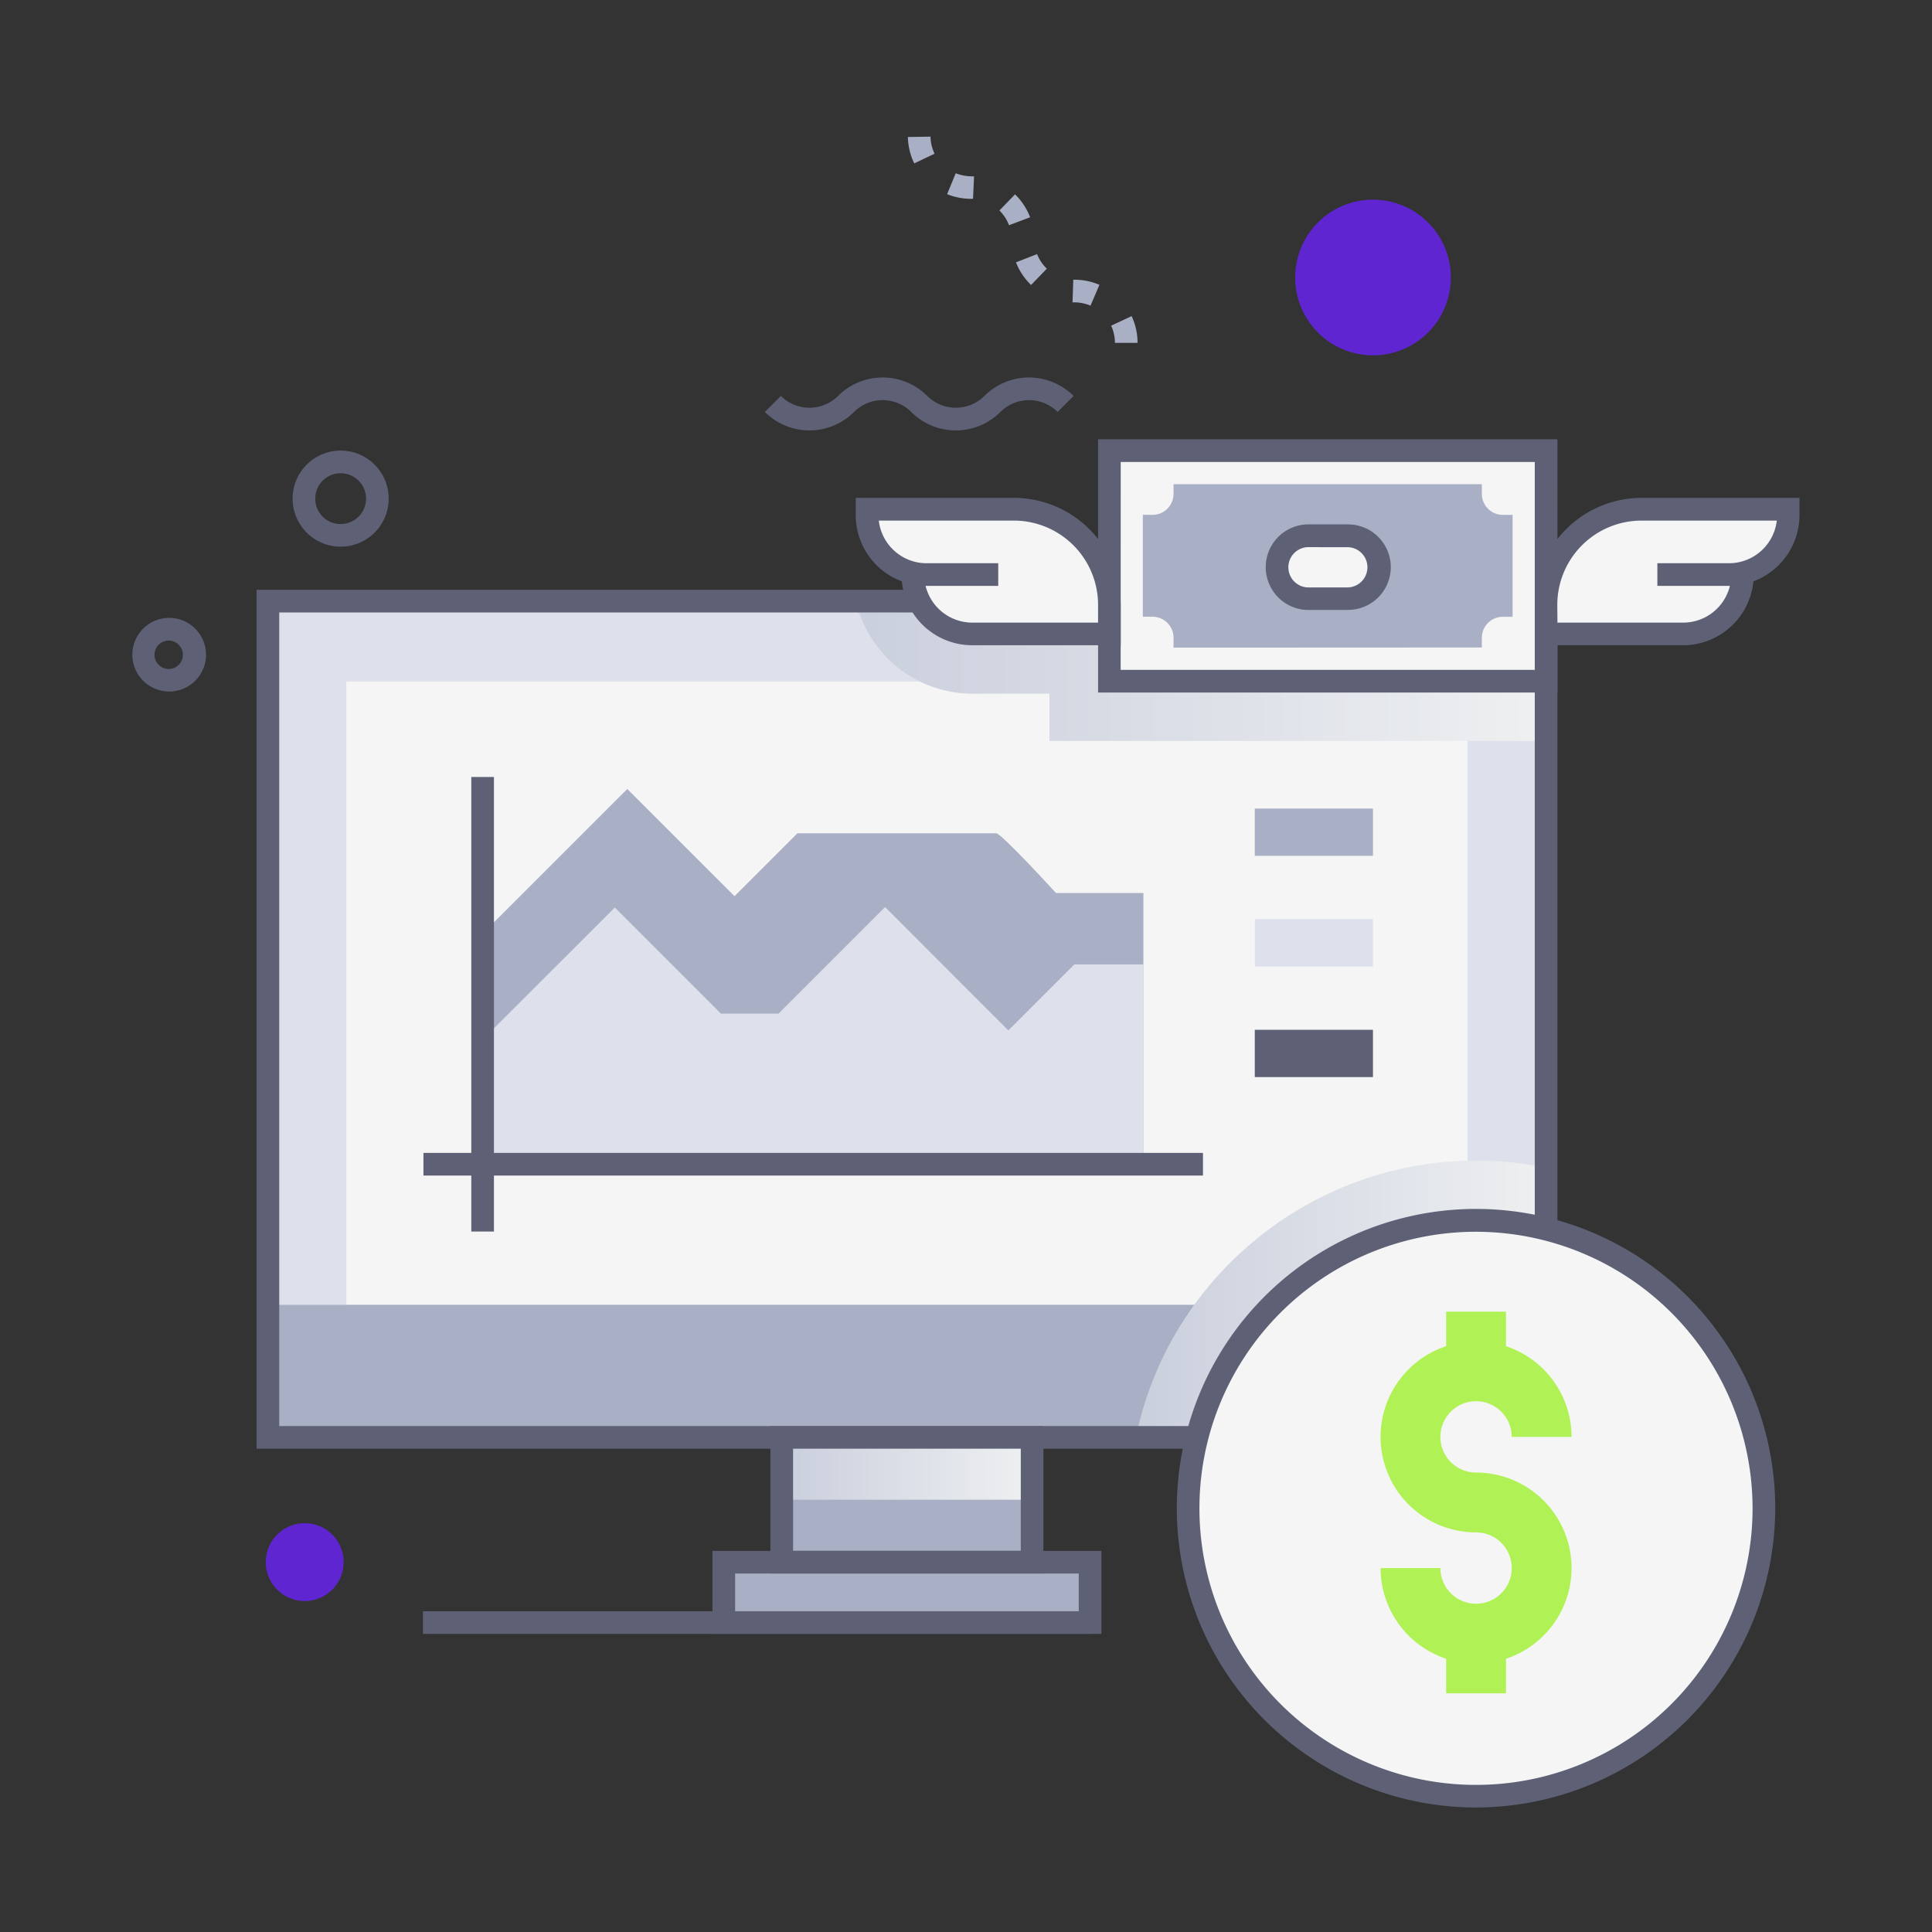 <svg xmlns="http://www.w3.org/2000/svg" width="120" height="120" fill="none"><rect width="100%" height="100%" fill="#333333" stroke="none"/><path fill="#5E6175" d="M56.6 25.587a2.515 2.515 0 0 0-3.554 0 3.915 3.915 0 0 1-5.538 0l.994-.994a2.517 2.517 0 0 0 3.55 0 3.921 3.921 0 0 1 5.541 0 2.517 2.517 0 0 0 3.55 0 3.92 3.92 0 0 1 5.541 0l-.993.994a2.515 2.515 0 0 0-3.553 0 3.915 3.915 0 0 1-5.539 0Z"/><path fill="#A9AFC4" d="M70.655 21.295h-1.406a2.475 2.475 0 0 0-.235-1.064l1.273-.597c.244.52.37 1.087.368 1.661Zm-2.92-2.31a2.677 2.677 0 0 0-1.119-.204l.047-1.407h.082a3.867 3.867 0 0 1 1.542.317l-.553 1.294ZM64.042 17.7a3.942 3.942 0 0 1-.938-1.406l1.31-.511c.134.342.342.651.608.905l-.98 1.012Zm-1.371-3.712a2.56 2.56 0 0 0-.595-.915l.97-1.003c.412.402.732.888.937 1.425l-1.312.493Zm-2.234-1.641a3.983 3.983 0 0 1-1.61-.286l.534-1.3c.363.14.75.205 1.14.191l-.064 1.395Zm-3.651-2.198a3.873 3.873 0 0 1-.394-1.641l1.406-.021c.004.367.09.729.251 1.06l-1.263.601Z"/><path fill="#DEE1EC" d="M96.03 37.336H16.632v51.942h79.4V37.336Z"/><path fill="#DEE1EC" d="M96.03 37.336H16.632v51.942h79.4V37.336Z"/><path fill="#5E6175" d="M67.706 100.078H26.271v1.406h41.435v-1.406Z"/><path fill="#F5F5F5" d="M91.153 81.044V42.328H21.511v38.716h69.642Z"/><path fill="#A9AFC4" d="M96.033 81.047H16.63v8.231h79.402v-8.231ZM64.104 89.278H48.556v7.749h15.548v-7.749ZM67.706 97.027h-22.75v3.754h22.75v-3.754Z"/><path fill="#5E6175" d="M68.41 101.484H44.251v-5.156H68.41v5.156Zm-22.751-1.406h21.344v-2.344H45.66v2.344Z"/><path fill="url(#a)" d="M96.033 72.532v16.746H70.547c2.393-11.55 13.774-19.165 25.486-16.746Z" style="mix-blend-mode:multiply"/><path fill="#5E6175" d="M21.157 33.954a2.983 2.983 0 1 1 .003-5.967 2.983 2.983 0 0 1-.003 5.967Zm0-4.56a1.578 1.578 0 1 0 .002 0h-.002ZM8.56 41.864a2.288 2.288 0 1 1 4.174-.665 2.29 2.29 0 0 1-4.175.665Zm1.95-2.076a.882.882 0 1 0-.005 1.763.882.882 0 0 0 .004-1.763Z"/><path fill="url(#b)" d="M96.033 37.336v8.688H65.184v-2.939h-4.797a7.42 7.42 0 0 1-6.99-4.962 7.292 7.292 0 0 1-.97-.787h43.606Z" style="mix-blend-mode:multiply"/><path fill="#A9AFC4" d="m29.977 57.992 8.985-8.986 6.661 6.658 3.908-3.907h12.344c.33 0 3.713 3.71 3.713 3.71h5.43v16.845H29.977v-14.32Z"/><path fill="#DEE1EC" d="m29.977 64.575 8.21-8.208 6.588 6.589h3.581l6.617-6.617L62.632 64l4.1-4.1h4.295v12.413h-41.05v-7.737Z"/><path fill="#5E6175" d="M30.68 48.26h-1.407v28.233h1.407V48.26Z"/><path fill="#5E6175" d="M74.719 71.609H26.302v1.406h48.417v-1.406Z"/><path fill="#A9AFC4" d="M85.277 50.22h-7.34v2.936h7.34V50.22Z"/><path fill="#DEE1EC" d="M85.277 57.092h-7.34v2.936h7.34v-2.936Z"/><path fill="#5E6175" d="M85.277 63.963h-7.34V66.9h7.34v-2.937Z"/><path fill="#5E6175" d="M96.734 89.981H15.938V36.635h80.796v53.346Zm-79.39-1.406h77.983V38.041H17.344v50.534Z"/><path fill="#F5F5F5" d="M96.03 27.991H68.903v14.316H96.03V27.991Z"/><path fill="#A9AFC4" d="M72.89 40.226v-.617a1.303 1.303 0 0 0-1.302-1.303h-.605v-6.328h.607a1.303 1.303 0 0 0 1.3-1.298v-.607H92.04v.604a1.306 1.306 0 0 0 1.303 1.304h.607v6.328h-.607a1.303 1.303 0 0 0-1.303 1.303v.605l-19.148.009Z"/><path fill="#F5F5F5" d="M83.73 37.181h-2.528a1.954 1.954 0 0 1 0-3.907h2.526a1.953 1.953 0 0 1 0 3.905l.003.002Z"/><path fill="#5E6175" d="M96.734 43.013h-28.53V27.286h28.532l-.002 15.727Zm-27.13-1.407h25.723V28.695H69.61l-.004 12.911Z"/><path fill="#5E6175" d="M83.73 37.885h-2.528a2.658 2.658 0 0 1 0-5.314h2.526a2.655 2.655 0 0 1 0 5.311l.003.003Zm-2.526-3.9a1.252 1.252 0 0 0 0 2.5h2.529a1.25 1.25 0 0 0 0-2.498l-2.53-.002Z"/><path fill="#F5F5F5" d="M101.953 31.627h9.113v.368a3.692 3.692 0 0 1-2.276 3.406c-.448.185-.927.28-1.411.28h.846a3.69 3.69 0 0 1-3.68 3.694h-8.512v-1.812a5.932 5.932 0 0 1 5.92-5.936ZM62.97 31.627h-9.113v.368a3.687 3.687 0 0 0 3.687 3.686H56.7a3.688 3.688 0 0 0 3.687 3.694h8.52v-1.812a5.931 5.931 0 0 0-5.937-5.936Z"/><path fill="#5E6175" d="M104.545 40.078H95.33v-2.52a6.642 6.642 0 0 1 6.623-6.634h9.816v1.07a4.4 4.4 0 0 1-2.862 4.116 4.395 4.395 0 0 1-4.362 3.968Zm-7.809-1.406h7.809a2.989 2.989 0 0 0 2.902-2.283h-4.505v-1.406h4.453a2.989 2.989 0 0 0 2.965-2.648h-8.407a5.234 5.234 0 0 0-5.226 5.228l.009 1.109ZM69.61 40.078h-9.223a4.397 4.397 0 0 1-4.371-3.968 4.394 4.394 0 0 1-2.864-4.115v-1.071h9.815a6.642 6.642 0 0 1 6.642 6.635v2.52ZM57.49 36.39a2.993 2.993 0 0 0 2.897 2.283h7.816v-1.109a5.235 5.235 0 0 0-5.229-5.229h-8.39a2.988 2.988 0 0 0 2.964 2.649h4.454v1.406H57.49Z"/><path fill="#F5F5F5" d="M91.68 111.563c9.874 0 17.879-8.005 17.879-17.879 0-9.873-8.005-17.878-17.879-17.878-9.873 0-17.878 8.005-17.878 17.879 0 9.873 8.005 17.878 17.878 17.878Z"/><path fill="#5E6175" d="M91.68 112.266a18.586 18.586 0 0 1-18.229-22.209 18.583 18.583 0 0 1 36.811 3.628 18.607 18.607 0 0 1-18.582 18.581Zm0-35.759a17.178 17.178 0 1 0 17.175 17.178A17.194 17.194 0 0 0 91.68 76.507Z"/><path fill="#B0F255" d="M91.68 103.327a5.941 5.941 0 0 1-5.932-5.932h3.718a2.215 2.215 0 1 0 2.215-2.215 5.932 5.932 0 1 1 5.931-5.932h-3.717a2.215 2.215 0 1 0-2.215 2.215 5.932 5.932 0 0 1 0 11.864Z"/><path fill="#B0F255" d="M93.54 81.469h-3.718v3.708h3.717v-3.708ZM93.54 101.468h-3.718v3.708h3.717v-3.708Z"/><path fill="url(#c)" d="M64.104 89.278H48.556v3.874h15.548v-3.874Z" style="mix-blend-mode:multiply"/><path fill="#5E6175" d="M64.81 97.735H47.851v-9.16H64.81v9.16Zm-15.551-1.407h14.144v-6.347H49.26v6.347Z"/><path fill="#5E25D1" d="M85.28 22.071a4.835 4.835 0 1 0 0-9.67 4.835 4.835 0 0 0 0 9.67ZM18.877 99.445a2.419 2.419 0 1 0 0-4.837 2.419 2.419 0 0 0 0 4.837Z"/><defs><linearGradient id="a" x1="70.537" x2="96.033" y1="80.681" y2="80.681" gradientUnits="userSpaceOnUse"><stop stop-color="#CACFDD"/><stop offset="1" stop-color="#EEF0F1"/></linearGradient><linearGradient id="b" x1="52.427" x2="96.033" y1="41.681" y2="41.681" gradientUnits="userSpaceOnUse"><stop stop-color="#CACFDD"/><stop offset="1" stop-color="#EEF0F1"/></linearGradient><linearGradient id="c" x1="48.556" x2="64.106" y1="91.214" y2="91.214" gradientUnits="userSpaceOnUse"><stop stop-color="#CACFDD"/><stop offset="1" stop-color="#EEF0F1"/></linearGradient></defs></svg>